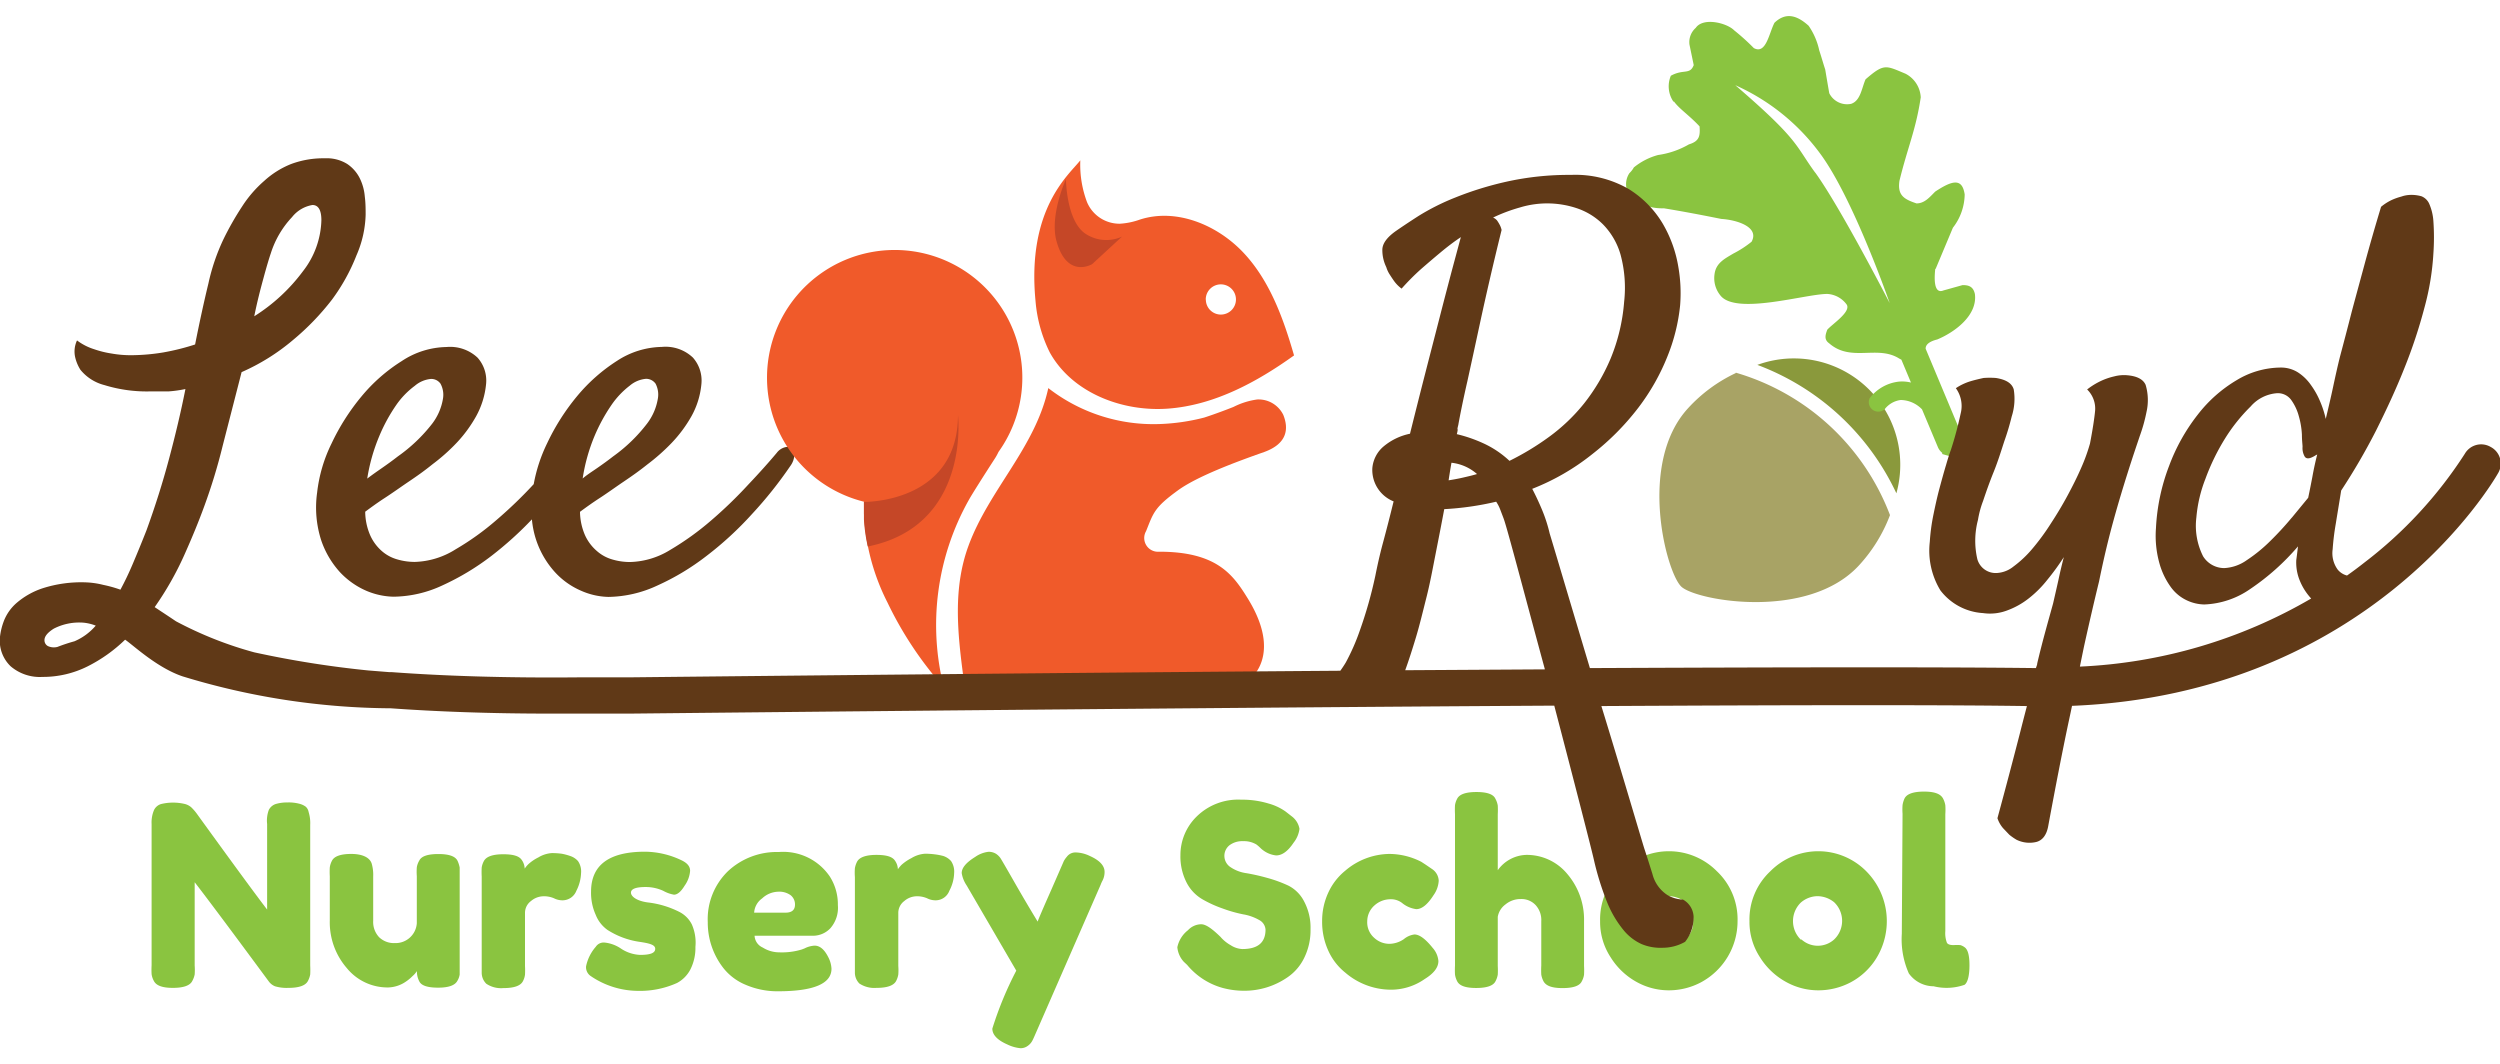 <svg id="Layer_1" data-name="Layer 1" xmlns="http://www.w3.org/2000/svg" viewBox="0 0 235 100"><defs><style>.cls-1{fill:#603917;}.cls-2{fill:#8ac440;}.cls-3{fill:#a8a365;}.cls-4{fill:#8a993c;}.cls-5{fill:#f05a2a;}.cls-6{fill:#c54727;}</style></defs><title>Artboard 1</title><path class="cls-1" d="M31.16,41.7a13.94,13.94,0,0,0-1.35,4.6,10.07,10.07,0,0,0,.39,4.51,8.51,8.51,0,0,0,1.78,3,7.46,7.46,0,0,0,2.47,1.73,6.88,6.88,0,0,0,2.53.55,11.1,11.1,0,0,0,4.6-1.06,23.82,23.82,0,0,0,4.62-2.78A33,33,0,0,0,50,48.82a8.58,8.58,0,0,0,.42,2,8.47,8.47,0,0,0,1.78,3,7.18,7.18,0,0,0,2.47,1.73,6.7,6.7,0,0,0,2.53.56,11.22,11.22,0,0,0,4.59-1.07,22.87,22.87,0,0,0,4.62-2.78,31.79,31.79,0,0,0,4.27-3.93,38.54,38.54,0,0,0,3.62-4.54,1.92,1.92,0,0,0,.37-1,.74.74,0,0,0-.24-.64.74.74,0,0,0-.63-.11,1.41,1.41,0,0,0-.77.51c-.71.85-1.61,1.86-2.69,3a41.35,41.35,0,0,1-3.5,3.38A26.33,26.33,0,0,1,63,51.69a7.53,7.53,0,0,1-3.77,1.14,5.86,5.86,0,0,1-1.67-.24,3.73,3.73,0,0,1-1.46-.8A4.29,4.29,0,0,1,55,50.33a5.68,5.68,0,0,1-.48-2.22c.53-.39,1.15-.84,1.86-1.3s1.45-1,2.22-1.52,1.46-1,2.26-1.64a18.85,18.85,0,0,0,2.26-2A12.51,12.51,0,0,0,65,39.12a7.65,7.65,0,0,0,.93-3,3.25,3.25,0,0,0-.8-2.51,3.74,3.74,0,0,0-2.92-1A7.92,7.92,0,0,0,58,33.92a16.21,16.21,0,0,0-3.77,3.34,20.88,20.88,0,0,0-2.81,4.43,14.75,14.75,0,0,0-1.25,3.82l0,0a41.23,41.23,0,0,1-3.5,3.37,25.29,25.29,0,0,1-3.85,2.76A7.57,7.57,0,0,1,39,52.82a5.86,5.86,0,0,1-1.67-.24,3.73,3.73,0,0,1-1.46-.8,4.28,4.28,0,0,1-1.07-1.46,5.67,5.67,0,0,1-.47-2.22c.53-.39,1.14-.84,1.85-1.3s1.46-1,2.23-1.52,1.46-1,2.26-1.65a17.86,17.86,0,0,0,2.25-2,12.56,12.56,0,0,0,1.84-2.51,7.81,7.81,0,0,0,.93-3,3.23,3.23,0,0,0-.8-2.5,3.76,3.76,0,0,0-2.92-1,7.83,7.83,0,0,0-4.22,1.33A15.81,15.81,0,0,0,34,37.24,20.73,20.73,0,0,0,31.16,41.7ZM55.88,41a16.53,16.53,0,0,1,1.59-2.92,7.92,7.92,0,0,1,1.73-1.83,2.73,2.73,0,0,1,1.51-.64,1.09,1.09,0,0,1,.91.45,2.2,2.2,0,0,1,.21,1.46,5.27,5.27,0,0,1-1,2.29,14.9,14.9,0,0,1-3.18,3.08c-.5.39-1,.75-1.49,1.09s-1,.66-1.39,1A17,17,0,0,1,55.88,41ZM35.65,41a15.91,15.91,0,0,1,1.59-2.92A7.71,7.71,0,0,1,39,36.26a2.7,2.7,0,0,1,1.51-.64,1.06,1.06,0,0,1,.9.45,2.19,2.19,0,0,1,.22,1.46,5.27,5.27,0,0,1-1,2.29A15,15,0,0,1,37.4,42.9c-.5.39-1,.75-1.49,1.09s-.95.66-1.39,1A17.07,17.07,0,0,1,35.65,41Z"/><path class="cls-2" d="M25.27,76.13a1.13,1.13,0,0,1,.67-.56,3.8,3.8,0,0,1,1.11-.14,3.89,3.89,0,0,1,1.08.12,1.7,1.7,0,0,1,.61.28.88.88,0,0,1,.27.5,3.53,3.53,0,0,1,.15,1.21V90.76a7.87,7.87,0,0,1,0,.84,2.09,2.09,0,0,1-.22.62c-.22.42-.83.64-1.83.64a3.85,3.85,0,0,1-1.26-.15,1.35,1.35,0,0,1-.58-.45Q20,85.12,18.3,82.93v7.83a5.9,5.9,0,0,1,0,.84,2.12,2.12,0,0,1-.23.62c-.21.42-.82.64-1.82.64s-1.56-.22-1.78-.64a1.85,1.85,0,0,1-.22-.65,7.69,7.69,0,0,1,0-.83V77.46a3,3,0,0,1,.23-1.32,1.08,1.08,0,0,1,.66-.56,4.8,4.8,0,0,1,2.26,0,1.49,1.49,0,0,1,.57.3,4.53,4.53,0,0,1,.54.62q4.93,6.82,6.6,9V77.46A2.88,2.88,0,0,1,25.27,76.13Z"/><path class="cls-2" d="M36.51,92.82A4.94,4.94,0,0,1,32.6,91,6.57,6.57,0,0,1,31,86.54V82.37a7.56,7.56,0,0,1,0-.83,1.88,1.88,0,0,1,.2-.62c.21-.43.82-.65,1.82-.65s1.73.31,1.92.91a3.82,3.82,0,0,1,.14,1.21v4.17a2.09,2.09,0,0,0,.55,1.53,2,2,0,0,0,1.48.56,2,2,0,0,0,2.07-1.86V82.36a5.76,5.76,0,0,1,0-.83,1.77,1.77,0,0,1,.23-.63c.2-.42.8-.62,1.8-.62s1.59.21,1.8.64a2.72,2.72,0,0,1,.2.63q0,.42,0,.84v8.42c0,.27,0,.54,0,.8a1.67,1.67,0,0,1-.23.61c-.23.41-.83.62-1.8.62s-1.55-.19-1.75-.56a2,2,0,0,1-.24-1,2.13,2.13,0,0,1-.42.48,4,4,0,0,1-.63.52A3.07,3.07,0,0,1,36.51,92.82Z"/><path class="cls-2" d="M53.59,80.46a1.67,1.67,0,0,1,.74.48,1.71,1.71,0,0,1,.29,1.12,3.92,3.92,0,0,1-.44,1.67,1.4,1.4,0,0,1-1.29.9,1.75,1.75,0,0,1-.81-.19,2.37,2.37,0,0,0-1-.19,1.85,1.85,0,0,0-1.17.45,1.38,1.38,0,0,0-.56,1.1v5a7.38,7.38,0,0,1,0,.82,1.79,1.79,0,0,1-.21.64c-.23.41-.83.62-1.82.62a2.49,2.49,0,0,1-1.61-.41,1.46,1.46,0,0,1-.43-1V82.39a7.87,7.87,0,0,1,0-.84,1.85,1.85,0,0,1,.2-.6c.22-.43.83-.65,1.83-.65s1.52.19,1.75.56a1.46,1.46,0,0,1,.26.79,2.64,2.64,0,0,1,.34-.41,4,4,0,0,1,.94-.64,2.8,2.8,0,0,1,1.28-.41,7.11,7.11,0,0,1,.92.06A5.34,5.34,0,0,1,53.59,80.46Z"/><path class="cls-2" d="M55.53,91.75a1,1,0,0,1-.44-.91A4,4,0,0,1,56,89a.89.89,0,0,1,.83-.4,3.35,3.35,0,0,1,1.56.58,3.52,3.52,0,0,0,1.78.58c1,0,1.42-.19,1.42-.57s-.52-.52-1.56-.67a7.58,7.58,0,0,1-2.93-1.11A3.15,3.15,0,0,1,56,86a5,5,0,0,1-.44-2.18q0-3.76,5.07-3.76a8.09,8.09,0,0,1,3.42.8c.55.26.82.58.82,1a2.75,2.75,0,0,1-.52,1.4q-.51.84-1,.84a3.22,3.22,0,0,1-1-.36,3.92,3.92,0,0,0-1.65-.36c-.93,0-1.39.18-1.39.53s.53.78,1.59.92a8.77,8.77,0,0,1,3,.91,2.67,2.67,0,0,1,1.13,1.15A4.24,4.24,0,0,1,65.37,89a4.5,4.5,0,0,1-.46,2.1,3,3,0,0,1-1.27,1.3,8.51,8.51,0,0,1-3.76.74A7.94,7.94,0,0,1,55.53,91.75Z"/><path class="cls-2" d="M78.76,85.09a2.91,2.91,0,0,1-.71,2.17,2.25,2.25,0,0,1-1.58.7H70.93a1.28,1.28,0,0,0,.77,1.11,2.91,2.91,0,0,0,1.54.45,6.4,6.4,0,0,0,2.13-.27l.26-.1a2.36,2.36,0,0,1,.94-.26c.5,0,.92.36,1.28,1.07a2.63,2.63,0,0,1,.31,1.1q0,2.11-5,2.12a7.55,7.55,0,0,1-3.07-.61A5.2,5.2,0,0,1,68,91a6.94,6.94,0,0,1-1.47-4.31,6.29,6.29,0,0,1,1.9-4.8,6.72,6.72,0,0,1,4.77-1.8A5.29,5.29,0,0,1,78,82.39,4.87,4.87,0,0,1,78.76,85.09Zm-4.92.7c.59,0,.89-.25.89-.76a1.1,1.1,0,0,0-.41-.88,1.82,1.82,0,0,0-1.17-.33,2.29,2.29,0,0,0-1.51.63,1.78,1.78,0,0,0-.75,1.34Z"/><path class="cls-2" d="M88.66,80.46a1.67,1.67,0,0,1,.74.48,1.77,1.77,0,0,1,.29,1.12,3.79,3.79,0,0,1-.45,1.67,1.38,1.38,0,0,1-1.28.9,1.75,1.75,0,0,1-.81-.19,2.37,2.37,0,0,0-1-.19A1.82,1.82,0,0,0,85,84.7a1.39,1.39,0,0,0-.56,1.09v5a5.62,5.62,0,0,1,0,.82,2.06,2.06,0,0,1-.22.63c-.24.41-.84.62-1.83.62a2.55,2.55,0,0,1-1.61-.41,1.45,1.45,0,0,1-.42-1v-9a5.9,5.9,0,0,1,0-.84,2.12,2.12,0,0,1,.2-.6c.22-.43.84-.65,1.83-.65s1.52.19,1.75.56a1.46,1.46,0,0,1,.26.79,3.36,3.36,0,0,1,.34-.41,4.33,4.33,0,0,1,.94-.64,2.8,2.8,0,0,1,1.28-.41,7,7,0,0,1,.92.06A5.8,5.8,0,0,1,88.66,80.46Z"/><path class="cls-2" d="M102.44,80.46c.92.41,1.39.91,1.39,1.5a1.75,1.75,0,0,1-.19.81,2.87,2.87,0,0,0-.18.4l-6.12,14c-.13.3-.23.53-.32.69a1.36,1.36,0,0,1-.41.45,1.1,1.1,0,0,1-.7.22,3.61,3.61,0,0,1-1.24-.36c-.93-.41-1.39-.91-1.39-1.48a33.16,33.16,0,0,1,2.25-5.45l-4.66-8a2.92,2.92,0,0,1-.47-1.17c0-.5.43-1,1.27-1.52a2.73,2.73,0,0,1,1.24-.48,1.3,1.3,0,0,1,.72.19,1.56,1.56,0,0,1,.41.4q.13.19,1.29,2.22c.77,1.35,1.51,2.6,2.21,3.75q.12-.37,1.26-2.94L100,80.94a2.21,2.21,0,0,1,.28-.4,1,1,0,0,1,.85-.41A3.19,3.19,0,0,1,102.44,80.46Z"/><path class="cls-2" d="M111.28,90.41a2.33,2.33,0,0,1-.61-1.37,2.73,2.73,0,0,1,1-1.6,1.73,1.73,0,0,1,1.24-.56c.43,0,1,.39,1.82,1.19a3.49,3.49,0,0,0,.94.77,2.19,2.19,0,0,0,1.11.37c1.45,0,2.17-.6,2.18-1.81a1.1,1.1,0,0,0-.6-.92,4.57,4.57,0,0,0-1.49-.53,12.6,12.6,0,0,1-1.91-.54,11.07,11.07,0,0,1-1.92-.87A3.85,3.85,0,0,1,111.56,83a5.36,5.36,0,0,1-.6-2.61,5.06,5.06,0,0,1,1.55-3.66,5.57,5.57,0,0,1,4.17-1.56,8.52,8.52,0,0,1,2.56.36,5.11,5.11,0,0,1,1.6.75l.59.46a1.87,1.87,0,0,1,.72,1.17,2.6,2.6,0,0,1-.55,1.3c-.53.8-1.08,1.2-1.64,1.2a2.46,2.46,0,0,1-1.22-.48,2.09,2.09,0,0,1-.28-.24,3.65,3.65,0,0,0-.36-.31,2.28,2.28,0,0,0-1.25-.31,2,2,0,0,0-1.26.37,1.27,1.27,0,0,0,.09,2.08,3.51,3.51,0,0,0,1.49.56,18.73,18.73,0,0,1,1.94.44,12.37,12.37,0,0,1,2,.73,3.38,3.38,0,0,1,1.48,1.49,5.24,5.24,0,0,1,.6,2.6,5.87,5.87,0,0,1-.61,2.73,4.66,4.66,0,0,1-1.59,1.82,7.11,7.11,0,0,1-4,1.24,7.71,7.71,0,0,1-2.08-.27,6.63,6.63,0,0,1-3.32-2.16Z"/><path class="cls-2" d="M128.52,86.59a1.94,1.94,0,0,0,.66,1.57,2.1,2.1,0,0,0,1.39.56,2.46,2.46,0,0,0,1.39-.44,1.93,1.93,0,0,1,1-.44q.7,0,1.71,1.26a2.12,2.12,0,0,1,.54,1.24c0,.6-.43,1.16-1.29,1.69a5.52,5.52,0,0,1-3.28,1,6.61,6.61,0,0,1-4.18-1.6,5.56,5.56,0,0,1-1.57-2,6.5,6.5,0,0,1-.61-2.81,6.34,6.34,0,0,1,.61-2.78,5.73,5.73,0,0,1,1.57-2,6.49,6.49,0,0,1,4.14-1.57,6.63,6.63,0,0,1,3,.74l.37.24.66.45a1.39,1.39,0,0,1,.61,1.09,2.58,2.58,0,0,1-.49,1.36c-.56.88-1.1,1.31-1.62,1.31a2.65,2.65,0,0,1-1.26-.52,1.72,1.72,0,0,0-1.21-.41,2.25,2.25,0,0,0-1.46.58A2,2,0,0,0,128.52,86.59Z"/><path class="cls-2" d="M143.45,80.36a4.93,4.93,0,0,1,3.89,1.81,6.59,6.59,0,0,1,1.56,4.43v4.19a7.69,7.69,0,0,1,0,.83,1.87,1.87,0,0,1-.22.64c-.2.41-.8.62-1.8.62s-1.54-.21-1.78-.62a2.11,2.11,0,0,1-.22-.64,8.24,8.24,0,0,1,0-.86V86.59a2.07,2.07,0,0,0-.54-1.52,1.81,1.81,0,0,0-1.37-.56,2.22,2.22,0,0,0-1.46.51,1.82,1.82,0,0,0-.72,1.16V90.8a7.5,7.5,0,0,1,0,.82,2.06,2.06,0,0,1-.22.63c-.21.41-.81.62-1.81.62s-1.58-.21-1.79-.64a2,2,0,0,1-.2-.62,7.87,7.87,0,0,1,0-.84V76.53a7.87,7.87,0,0,1,0-.84,1.85,1.85,0,0,1,.2-.6c.21-.43.82-.64,1.82-.64s1.59.21,1.78.64a2,2,0,0,1,.22.63,7.5,7.5,0,0,1,0,.82V81.8A3.42,3.42,0,0,1,143.45,80.36Z"/><path class="cls-2" d="M152.38,81.89a6.34,6.34,0,0,1,9,0,6.22,6.22,0,0,1,1.95,4.7,6.53,6.53,0,0,1-3.46,5.76,6.44,6.44,0,0,1-3,.74,6.22,6.22,0,0,1-3-.77A6.65,6.65,0,0,1,151.41,90a6.06,6.06,0,0,1-1-3.41A6.2,6.2,0,0,1,152.38,81.89Zm2.94,6.42a2.28,2.28,0,0,0,3.06,0,2.05,2.05,0,0,0,.77-1.76,2.08,2.08,0,0,0-.72-1.74,2.56,2.56,0,0,0-1.57-.57,2.45,2.45,0,0,0-1.57.6,2.12,2.12,0,0,0-.72,1.74A2.07,2.07,0,0,0,155.32,88.31Z"/><path class="cls-2" d="M166.42,81.89a6.34,6.34,0,0,1,9,0,6.66,6.66,0,0,1,.94,8.21,6.31,6.31,0,0,1-2.44,2.26,6.51,6.51,0,0,1-3,.73,6.22,6.22,0,0,1-3-.77A6.65,6.65,0,0,1,165.45,90a6.06,6.06,0,0,1-1-3.41A6.2,6.2,0,0,1,166.42,81.89Zm2.92,6.42a2.29,2.29,0,0,0,3.07,0,2.42,2.42,0,0,0,0-3.5,2.53,2.53,0,0,0-1.56-.57,2.43,2.43,0,0,0-1.57.6,2.43,2.43,0,0,0,0,3.49Z"/><path class="cls-2" d="M178.84,76.5a5.7,5.7,0,0,1,0-.82,2.29,2.29,0,0,1,.19-.63c.22-.43.84-.64,1.83-.64s1.54.21,1.78.64a2.11,2.11,0,0,1,.22.64,5.9,5.9,0,0,1,0,.84v11a2.53,2.53,0,0,0,.15,1.09c.09.15.3.22.62.22a4.58,4.58,0,0,1,.64,0,1.25,1.25,0,0,1,.4.2c.31.21.46.77.46,1.69s-.15,1.61-.46,1.84a5.09,5.09,0,0,1-2.91.14,2.88,2.88,0,0,1-2.33-1.21,7.91,7.91,0,0,1-.66-3.72Z"/><path class="cls-3" d="M163.16,35.07a14.36,14.36,0,0,0-4.47,3.29c-4.78,5.17-2.06,15.47-.64,16.79s11.9,3.2,16.69-2a14.57,14.57,0,0,0,2.92-4.73,22.13,22.13,0,0,0-14.5-13.39Z"/><path class="cls-4" d="M172.91,39.05a23.56,23.56,0,0,1,5.35,7.32A10,10,0,0,0,165.19,34.3,23.5,23.5,0,0,1,172.91,39.05Z"/><path class="cls-2" d="M153,16.2c.06-.09.11-.19.18-.28A1.67,1.67,0,0,0,153,16.2Z"/><path class="cls-2" d="M182.1,31.91c1.64-.68,3.8-2.26,3.54-4.27-.16-.75-.64-.84-1.16-.84l-1.79.5c-1,.41-.84-1.39-.78-2v0l.05-.05,0,0,1.61-3.84a5.21,5.21,0,0,0,1.11-3.13c-.23-1.59-1.19-1.31-2.77-.27-.53.53-1,1.11-1.76,1.11-1.15-.39-1.81-.74-1.6-2.13.78-3.19,1.54-4.76,2-7.84a2.65,2.65,0,0,0-1.43-2.22c-1.86-.77-2-1-3.76.53-.37.86-.47,2-1.35,2.3a1.87,1.87,0,0,1-2.06-1c-.11-.63-.22-1.28-.38-2.23-.19-.57-.36-1.19-.56-1.79h0a6.45,6.45,0,0,0-1-2.32c-1-.9-2.08-1.36-3.21-.28-.52,1-.79,3-1.94,2.38a21,21,0,0,0-1.85-1.67c-.69-.7-2.91-1.25-3.61-.23a1.79,1.79,0,0,0-.59,1.57l.4,1.93c-.36.94-.95.34-2.15,1a2.55,2.55,0,0,0,.24,2.43h0l.06,0c.51.7,1.41,1.27,2.4,2.33.06.88,0,1.39-1,1.69a8,8,0,0,1-2.9,1,6.12,6.12,0,0,0-2.28,1.17,2.15,2.15,0,0,1-.41.53,1.87,1.87,0,0,0,.23,2.37,4.72,4.72,0,0,0,3,.94c1.61.26,3.57.63,5.4,1,1.39.08,3.62.73,2.85,2.14a9.63,9.63,0,0,1-1.71,1.11c-.78.47-1.63.87-1.77,1.92a2.57,2.57,0,0,0,.53,2c1.43,1.91,8-.12,10.07-.12a2.43,2.43,0,0,1,1.82,1c.43.69-1.39,1.85-1.83,2.37-.16.45-.33.91.18,1.27,2.06,1.8,4.53.14,6.58,1.43l.21.11.9,2.15a3.46,3.46,0,0,0-1.11-.09,4,4,0,0,0-2.77,1.56.89.89,0,0,0,1.44,1,2.25,2.25,0,0,1,1.48-.83,2.83,2.83,0,0,1,2,.88l1.5,3.57a1.37,1.37,0,0,0,.4.52v.11l2,.58-.37-.8a1.27,1.27,0,0,0,.28-1.39l-3.47-8.29C181,32.34,181.46,32.07,182.1,31.91ZM170.63,16.23c-1.9-2.59-1.44-3-7.51-8.22a20,20,0,0,1,7.94,6.38c3.14,4.2,6.57,14.1,6.57,14.1s-4.63-9-7-12.27Z"/><path class="cls-2" d="M153.46,15.67a1.36,1.36,0,0,0-.24.24A2.72,2.72,0,0,1,153.46,15.67Z"/><path class="cls-5" d="M91.05,51.27C93,46,97.33,42.06,98.54,36.48A16.11,16.11,0,0,0,109,39.86a19.27,19.27,0,0,0,4.2-.61s1.22-.39,2.75-1a7.05,7.05,0,0,1,2.23-.7A2.59,2.59,0,0,1,120.63,39c.52,1.3.38,2.69-1.77,3.48-2.85,1-6.35,2.32-8.13,3.61-2.24,1.63-2.3,2.1-3,3.84a1.29,1.29,0,0,0,1.23,1.93c5.35,0,6.91,2.1,8.27,4.3,3.77,6-.15,8.63-1.84,8.7H92c-1.39,0-1.37-.63-1.44-1.2C90,59.44,89.57,55.27,91.05,51.27Z"/><path class="cls-5" d="M97.34,28.3a13.25,13.25,0,0,0,1.34,4.83c2.1,3.79,6.8,5.6,11.12,5.28s8.31-2.47,11.84-5c-1-3.47-2.27-7-4.73-9.63s-6.32-4.25-9.76-3.14a6.77,6.77,0,0,1-1.89.39A3.31,3.31,0,0,1,102.18,19a10,10,0,0,1-.63-3.93C100.51,16.41,96.5,19.6,97.34,28.3Zm16-.14a1.42,1.42,0,1,1,1.42,1.41h0a1.41,1.41,0,0,1-1.41-1.41h0Z"/><path class="cls-5" d="M72.1,35.53a12,12,0,1,1,21.76,6.95,5.18,5.18,0,0,1-.31.57c-1.08,1.67-2.23,3.48-2.51,4A24,24,0,0,0,88.72,64.6a34.1,34.1,0,0,1-5.29-7.95,20.41,20.41,0,0,1-2.22-8.38V47.16A12,12,0,0,1,72.1,35.53Z"/><path class="cls-6" d="M81.21,47.18s8.84.15,8.84-8.18c0,0,1.23,10.43-8.48,12.37a15.69,15.69,0,0,1-.36-2.54Z"/><path class="cls-6" d="M100.2,16.84s-1.57,3.42-.88,5.86c1,3.54,3.34,2.13,3.34,2.13l2.81-2.59a3.54,3.54,0,0,1-3.51-.32C100.22,20.65,100.2,16.84,100.2,16.84Z"/><path class="cls-1" d="M234.1,42a1.77,1.77,0,0,0-2.41.66,40.19,40.19,0,0,1-9.45,10.23c-.53.42-1.07.82-1.62,1.21a1.67,1.67,0,0,1-.87-.55,2.61,2.61,0,0,1-.48-1.92,23,23,0,0,1,.29-2.38c.16-1,.33-2,.51-3.14a59.14,59.14,0,0,0,3.26-5.6c1-2,1.9-3.93,2.68-5.9a47.56,47.56,0,0,0,1.89-5.7,24.58,24.58,0,0,0,.84-5.1,21.89,21.89,0,0,0,0-3,4.86,4.86,0,0,0-.4-1.67,1.35,1.35,0,0,0-.72-.69,3.42,3.42,0,0,0-1-.13,2.8,2.8,0,0,0-.9.16,5.66,5.66,0,0,0-.9.32,4.66,4.66,0,0,0-1,.64q-.85,2.81-1.54,5.36c-.46,1.7-.87,3.2-1.22,4.51-.39,1.53-.76,2.94-1.11,4.25-.22.89-.43,1.83-.64,2.82s-.45,2-.69,3a9,9,0,0,0-.51-1.6,7.55,7.55,0,0,0-.87-1.57A4.43,4.43,0,0,0,216,35a3,3,0,0,0-1.64-.45,8.09,8.09,0,0,0-4.12,1.19A13,13,0,0,0,206.57,39a17.89,17.89,0,0,0-2.68,4.81,18.86,18.86,0,0,0-1.23,5.84A9.59,9.59,0,0,0,203,53a7,7,0,0,0,1.09,2.23,3.89,3.89,0,0,0,1.51,1.22,4,4,0,0,0,1.6.37,8.06,8.06,0,0,0,4.33-1.46,22.21,22.21,0,0,0,4.48-4c-.07.61-.12,1-.16,1.28a4.47,4.47,0,0,0,.24,1.7,5.5,5.5,0,0,0,.84,1.54c.1.13.21.26.32.38a47.28,47.28,0,0,1-21.74,6.4c.14-.69.27-1.34.41-2q.75-3.39,1.39-6c.43-2.12.88-4,1.36-5.74s.93-3.21,1.35-4.54.8-2.45,1.11-3.37a15.14,15.14,0,0,0,.64-2.28,5,5,0,0,0-.08-2.55c-.23-.53-.83-.84-1.78-.91a3.56,3.56,0,0,0-1.17.11,6.17,6.17,0,0,0-1.19.4,6.78,6.78,0,0,0-1.36.83,2.51,2.51,0,0,1,.75,2c-.07.74-.23,1.77-.48,3.08a16.92,16.92,0,0,1-.83,2.29c-.37.85-.8,1.71-1.28,2.6s-1,1.76-1.57,2.63A21.29,21.29,0,0,1,191,51.63a10.22,10.22,0,0,1-1.73,1.62,2.71,2.71,0,0,1-1.54.61,1.79,1.79,0,0,1-1.86-1.3,7.66,7.66,0,0,1,.06-3.69,9,9,0,0,1,.48-1.78c.28-.84.6-1.75,1-2.74s.69-1.94,1-2.89a23.33,23.33,0,0,0,.69-2.31,5.41,5.41,0,0,0,.19-2.55c-.17-.57-.72-.92-1.67-1.07a7.62,7.62,0,0,0-1.17,0c-.36.08-.76.17-1.2.3a5.13,5.13,0,0,0-1.4.66,2.85,2.85,0,0,1,.45,2.39,33.73,33.73,0,0,1-.93,3.45q-.17.44-.45,1.41c-.2.66-.4,1.39-.62,2.21s-.4,1.66-.58,2.54a18.46,18.46,0,0,0-.32,2.45,7.18,7.18,0,0,0,1,4.56,5.45,5.45,0,0,0,4,2.13,4.54,4.54,0,0,0,2.25-.24,7.37,7.37,0,0,0,2.05-1.14,10.35,10.35,0,0,0,1.75-1.75A22.55,22.55,0,0,0,194,52.37q-.28,1.07-.51,2.16c-.16.72-.33,1.46-.5,2.2-.46,1.67-1,3.54-1.49,5.63,0,.14-.08.28-.12.44-7.93-.1-22-.09-41.93,0-1.9-6.34-3.62-12.15-3.78-12.65a14.11,14.11,0,0,0-.74-2.28q-.42-1-.9-1.92a21.65,21.65,0,0,0,5.68-3.29A24,24,0,0,0,154,38.33a20.41,20.41,0,0,0,2.74-4.83,17.46,17.46,0,0,0,1.19-4.78,14.4,14.4,0,0,0-.18-3.71,11.81,11.81,0,0,0-1.46-4,9.6,9.6,0,0,0-3.19-3.24,10,10,0,0,0-5.42-1.33,27.07,27.07,0,0,0-6.08.64,31.12,31.12,0,0,0-4.81,1.49,21.79,21.79,0,0,0-3.48,1.75c-.93.6-1.63,1.07-2.09,1.39-.85.6-1.28,1.19-1.28,1.78a3.66,3.66,0,0,0,.37,1.62,2.69,2.69,0,0,0,.32.69c.11.17.25.39.43.64a3.22,3.22,0,0,0,.69.69,22.69,22.69,0,0,1,1.83-1.84q1-.87,1.83-1.56c.61-.51,1.25-1,1.91-1.44l-.85,3.16c-.35,1.33-.74,2.81-1.16,4.45s-.88,3.41-1.36,5.28-.95,3.74-1.41,5.59a5.63,5.63,0,0,0-2.44,1.16A3,3,0,0,0,129,44a3.18,3.18,0,0,0,2,3.13c-.35,1.42-.68,2.71-1,3.89s-.54,2.21-.72,3.11a40.24,40.24,0,0,1-1.46,5.15,20,20,0,0,1-1.32,3c-.18.3-.35.55-.51.77q-28.11.21-66.81.62l-4.68,0c-7.11.07-12.94-.14-17.68-.49h-.23l-2-.16a94.34,94.34,0,0,1-10.69-1.7,35.33,35.33,0,0,1-7.36-2.92c-.68-.46-1.37-.91-2-1.33a29.49,29.49,0,0,0,2.78-4.89q1.14-2.55,1.89-4.62a53.29,53.29,0,0,0,1.72-5.65l1.78-6.93a19.73,19.73,0,0,0,4.81-3,23.82,23.82,0,0,0,3.69-3.82A18.05,18.05,0,0,0,33.51,24a10.18,10.18,0,0,0,.86-3.81c0-.53,0-1.11-.08-1.72a4.75,4.75,0,0,0-.48-1.73,3.52,3.52,0,0,0-1.16-1.32,3.63,3.63,0,0,0-2.1-.54,8.67,8.67,0,0,0-3.19.54A8.29,8.29,0,0,0,24.84,17a11.23,11.23,0,0,0-2.07,2.39A27.73,27.73,0,0,0,21,22.5a19.17,19.17,0,0,0-1.41,4.15c-.41,1.69-.83,3.61-1.25,5.73a21.93,21.93,0,0,1-3,.75,19,19,0,0,1-3.11.26,10.36,10.36,0,0,1-1.75-.16,9.13,9.13,0,0,1-1.62-.4A5.29,5.29,0,0,1,7.24,32a2.44,2.44,0,0,0-.16,1.64,3.83,3.83,0,0,0,.48,1.12A4.26,4.26,0,0,0,9.82,36.2a13.5,13.5,0,0,0,4.38.59c.55,0,1.11,0,1.67,0a11.71,11.71,0,0,0,1.56-.22c-.42,2.13-.94,4.31-1.54,6.56s-1.31,4.49-2.12,6.72c-.46,1.17-.89,2.21-1.28,3.13s-.74,1.65-1.17,2.45a11.7,11.7,0,0,0-1.61-.45A7.77,7.77,0,0,0,8,54.74a11.89,11.89,0,0,0-4,.56,7.23,7.23,0,0,0-2.42,1.36,4.33,4.33,0,0,0-1.2,1.67A6.14,6.14,0,0,0,0,59.85a3.33,3.33,0,0,0,1,2.78,4.22,4.22,0,0,0,3,1,9.35,9.35,0,0,0,4.25-1,14.21,14.21,0,0,0,3.51-2.5c.78.53,3,2.64,5.41,3.45a68.1,68.1,0,0,0,19.56,3c4.17.3,9.17.5,15.07.5l2.68,0,4.68,0c38.77-.4,66.76-.63,86.94-.75,1.82,6.95,3.51,13.52,3.73,14.51a26.49,26.49,0,0,0,1.25,4,10.06,10.06,0,0,0,1.5,2.55,4.72,4.72,0,0,0,1.72,1.35,4.61,4.61,0,0,0,2,.35,4.28,4.28,0,0,0,2.1-.56,3.69,3.69,0,0,0,.8-2.24,1.93,1.93,0,0,0-1-1.73,3.19,3.19,0,0,1-1.42-.4,3.31,3.31,0,0,1-1.45-2c-.19-.61-.43-1.38-.74-2.32-.15-.43-2-6.77-4.06-13.47,21.74-.12,33.57-.1,40,0-.2.77-.41,1.57-.62,2.41-.63,2.45-1.34,5.15-2.15,8.13a2.75,2.75,0,0,0,.53.94l.58.61a5.33,5.33,0,0,0,.69.48,2.76,2.76,0,0,0,1.83.21c.59-.14,1-.65,1.15-1.54.67-3.61,1.29-6.82,1.88-9.61.12-.56.24-1.11.35-1.65,27.93-1.13,39.56-21,40.06-21.89a1.76,1.76,0,0,0-.64-2.41Zm-18.69,6.68a29,29,0,0,1-2,2.17,14.27,14.27,0,0,1-2.22,1.81,4,4,0,0,1-2.1.74,2.34,2.34,0,0,1-2-1.11,6.38,6.38,0,0,1-.63-3.66,12.9,12.9,0,0,1,.85-3.62,20.54,20.54,0,0,1,1.85-3.8,16.26,16.26,0,0,1,2.4-3,3.63,3.63,0,0,1,2.5-1.25,1.55,1.55,0,0,1,1.33.66,4.69,4.69,0,0,1,.71,1.54,7.64,7.64,0,0,1,.28,1.7c0,.56.06.93.06,1.14a1.58,1.58,0,0,0,.21.93c.14.2.4.21.79,0a1.18,1.18,0,0,0,.19-.11l.19-.1q-.27,1.05-.45,2.07c-.13.68-.26,1.34-.4,2l-1.52,1.85ZM24.76,26.17q.42-1.55.69-2.34a8.86,8.86,0,0,1,2-3.42,3.11,3.11,0,0,1,1.92-1.14c.55,0,.84.47.84,1.43a8.13,8.13,0,0,1-1.72,4.78,16.9,16.9,0,0,1-4.59,4.25C24.17,28.38,24.48,27.19,24.76,26.17ZM7,60.28a16.66,16.66,0,0,0-1.6.53,1.33,1.33,0,0,1-.9-.08.62.62,0,0,1-.32-.56c0-.35.29-.71.88-1.08a5.24,5.24,0,0,1,2.78-.56A4.25,4.25,0,0,1,9,58.81,5.44,5.44,0,0,1,7,60.28ZM137,40.37c0-.15.05-.29.08-.43.18-1,.46-2.39.85-4.09q.48-2.18,1.22-5.62c.5-2.31,1.15-5.17,2-8.61a1.84,1.84,0,0,0-.19-.51,3.93,3.93,0,0,0-.24-.39,1,1,0,0,0-.37-.27,15.44,15.44,0,0,1,2.53-.95,8.78,8.78,0,0,1,5.33.07,6.32,6.32,0,0,1,2.47,1.52,6.68,6.68,0,0,1,1.65,2.84,11.91,11.91,0,0,1,.34,4.43,17.51,17.51,0,0,1-1.27,5.34,18.2,18.2,0,0,1-2.5,4.23,17.16,17.16,0,0,1-3.32,3.16,25.14,25.14,0,0,1-3.69,2.23,9.12,9.12,0,0,0-2.5-1.67,13.38,13.38,0,0,0-2.45-.84,2.66,2.66,0,0,0,.09-.46Zm-.55,3.13a4.34,4.34,0,0,1,2.39,1.06c-.5.15-1,.26-1.39.35s-.84.17-1.28.24c.08-.54.17-1.1.27-1.66ZM132.09,63h0c.31-.85.64-1.87,1-3.06s.66-2.46,1-3.8.59-2.72.87-4.14.55-2.8.8-4.14a27.73,27.73,0,0,0,4.88-.7,3.68,3.68,0,0,1,.37.71l.32.84c.31.78,2,7.26,3.89,14.21l-13.08.08Z"/></svg>